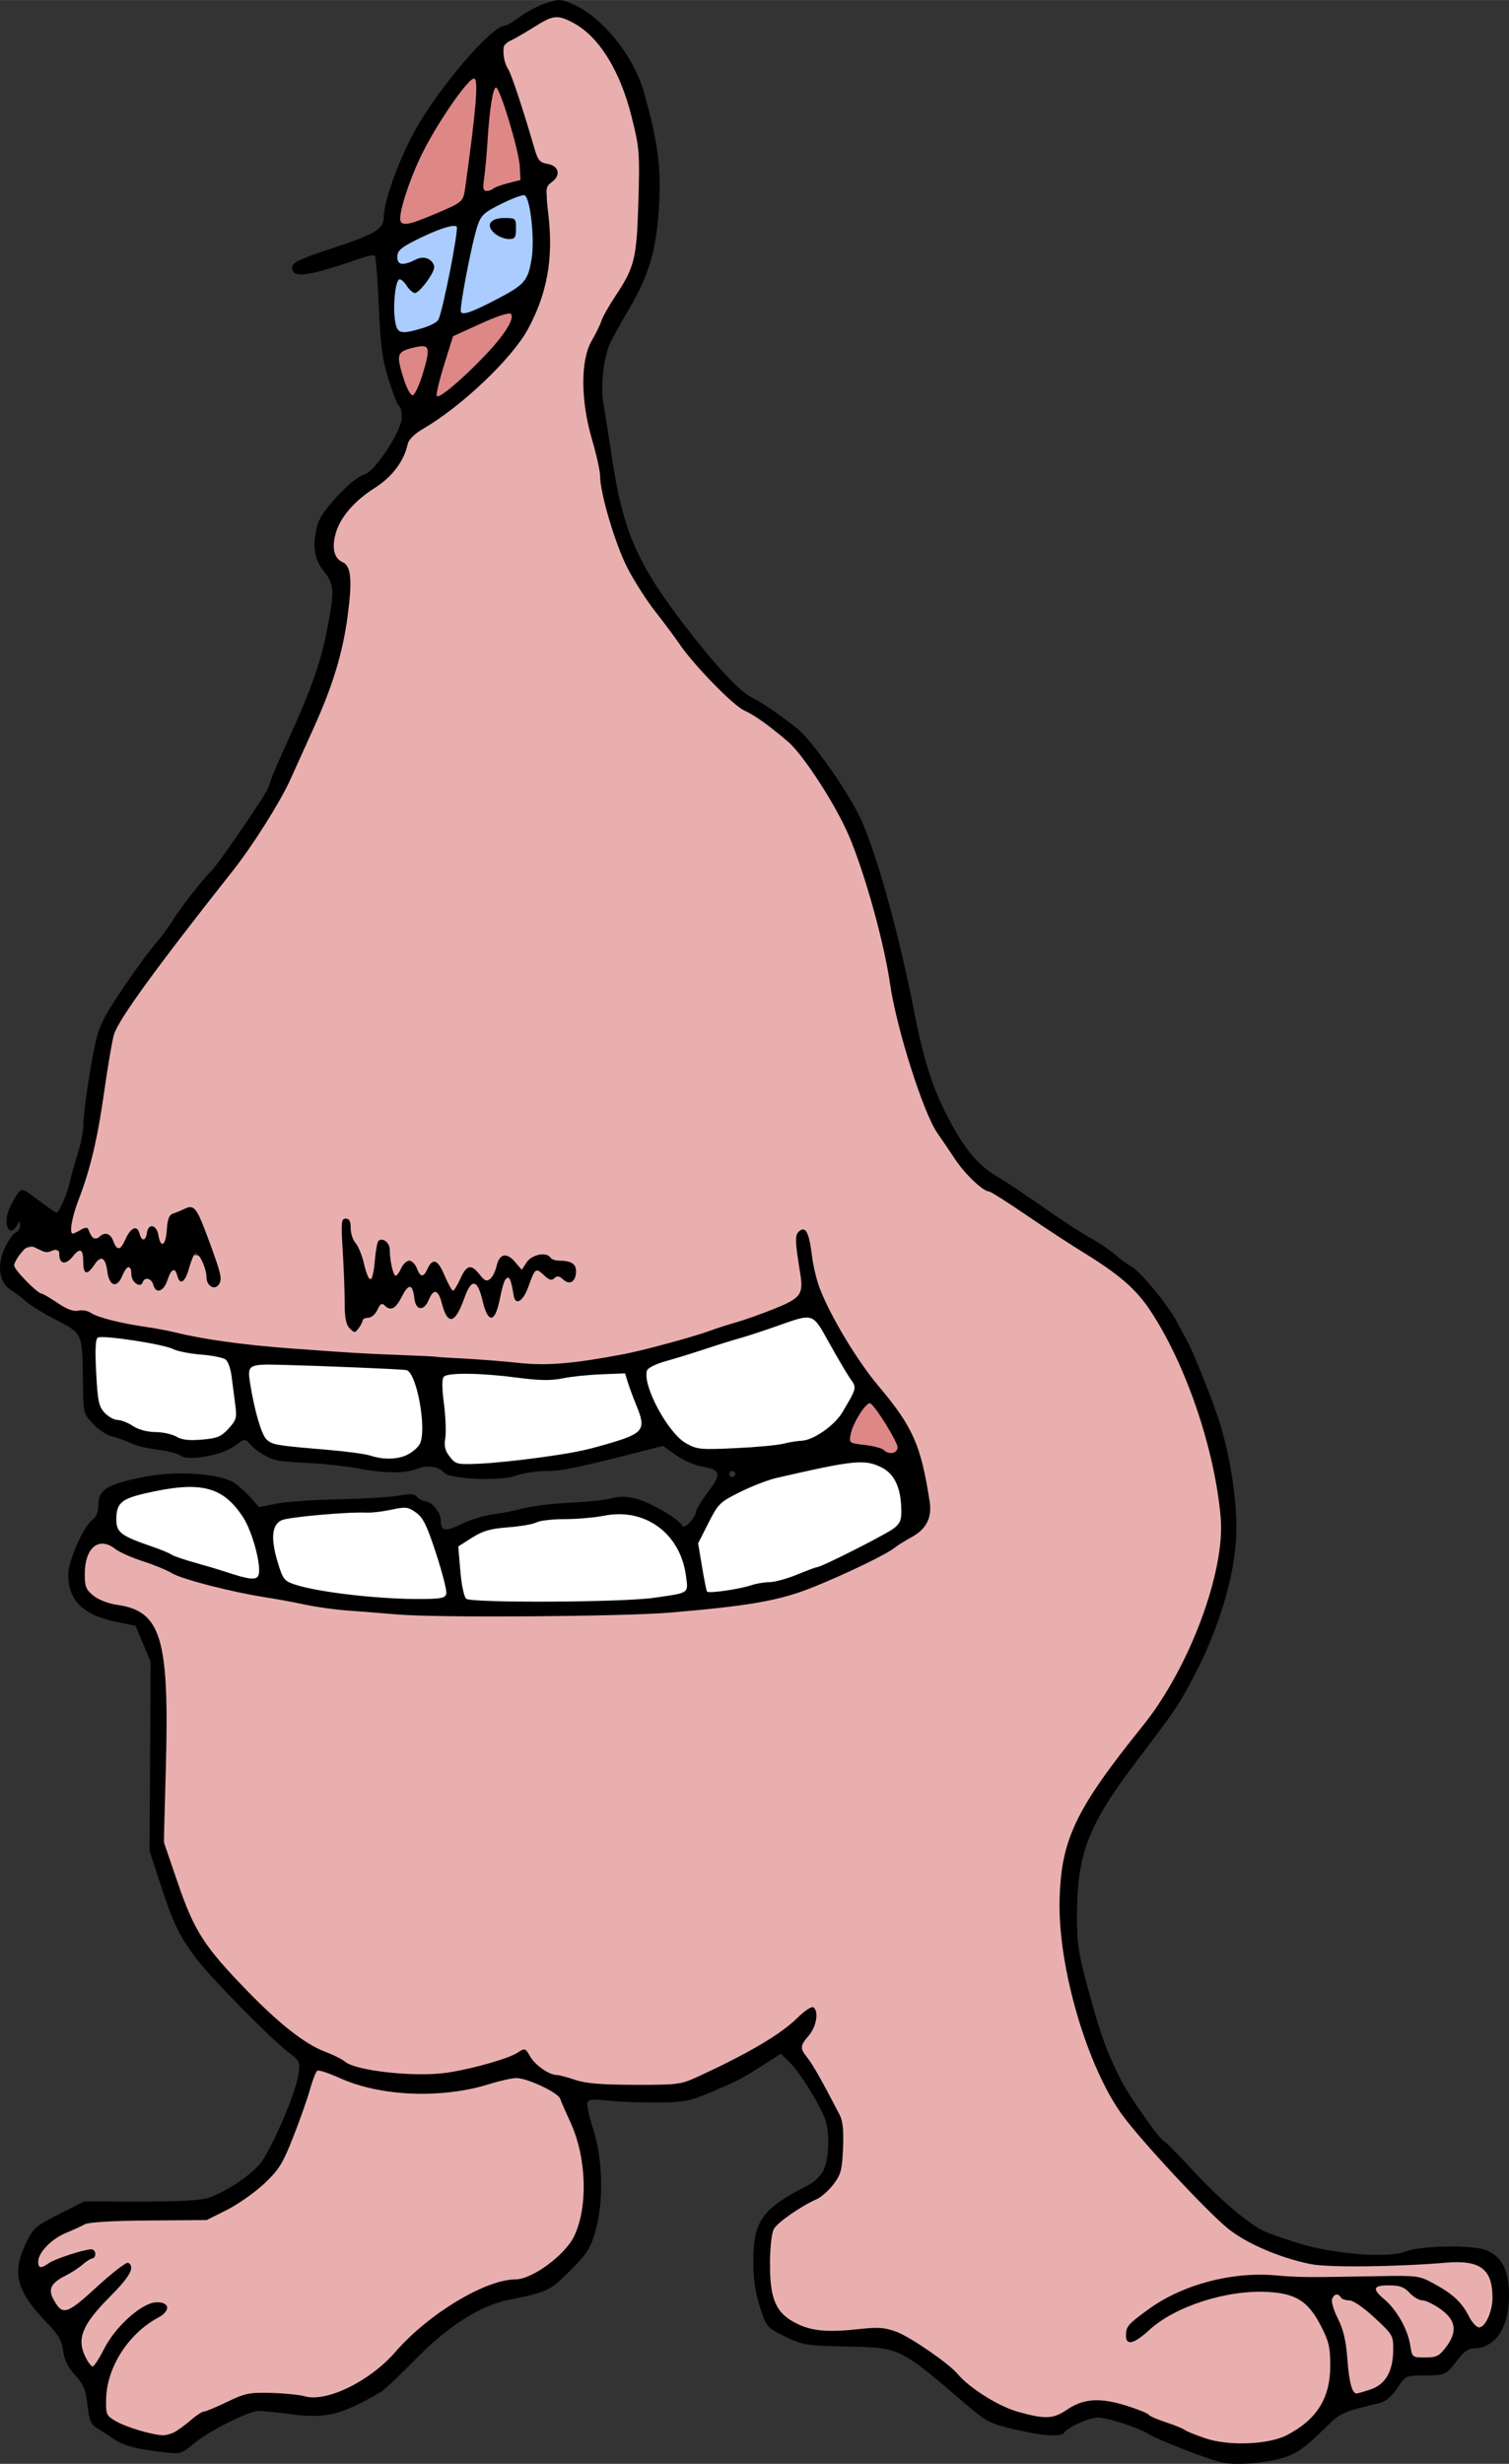 <?xml version="1.0" encoding="UTF-8"?>
<svg width="177.35mm" height="289.56mm" version="1.1" viewBox="0 0 628.42 1026" xmlns="http://www.w3.org/2000/svg">
<rect x="0" y="0" width="628.42" height="1026" fill="#333333" stroke="none"/>
<g fill-rule="evenodd" shape-rendering="auto">
<path transform="translate(-3.0518e-5)" d="m231.55 5.838c-7.443 3.639-16.505 6.482-21.772 13.114-1.202 11.816 6.31 22.834 8.979 34.116 2.862 6.069 3.483 15.909 11.543 17.148 2.075 3.516-4.145 6.515-2.612 10.72-0.214 19.123 1.81 39.996-9.805 56.574-11.278 18.14-29.095 30.652-45.809 43.265-5.759 8.114-9.449 18.117-18.842 23.033-8.751 6.499-18.567 18.719-12.966 29.975 7.374 3.47 2.819 13.271 3.449 19.52-3.045 30.1-17.178 57.8-31.166 84.152-19.243 32.144-46.43 58.884-65.19 91.306-5.708 25.77-8.557 52.187-17.268 77.243-0.75 2.169-3.214 10.79 2.006 7.933 2.701-2.624 4.435-0.845 5.764 1.49 3.354 1.008 8.65-2.254 9.174 3.34 3.7 5.026 6.022-3.575 8.778-5.262 1.943-0.335 2.021 4.582 5.061 2.319 1.388-1.36 1.157-6.314 3.641-2.263 0.127 2.788 3.462 8.059 5.123 3.094 0.442-4.882 0.873-10.777 6.814-11.975 6.147-3.318 6.286 6.874 8.707 10.142 1.327 5.983 6.88 12.981 4.544 19.057-4.898-1.411-3.099-12.195-9.174-11.119-2.893 1.764-2.305 8.982-5.678 8.471 0.303-5.123-6.074-1.135-6.284 1.867-1.363 4.198-4.398 1.896-5.6-0.876-2.057-1.959-4.232 0.755-5.338 1.309-0.99-2.753-4.414-9.309-7.14-4.004-0.601 3.592-4.744 4.523-4.819 0.206 0.274-3.389-3.466-9.039-6.47-4.464-3.734 7.145-2.913-1.061-5.114-4.356-3.034-2.673-7.014 7.728-8.292 0.876-6.097-3.697-18.567-4.904-20.413 4.208 2.865 9.971 14.031 15.073 22.642 19.456 34.772 9.23 70.497 16.39 106.62 17.853 32.252 1.292 64.432 4.921 96.698 5.144 33.94-2.365 66.925-13.01 98.156-26.027 9.169-3.832 3.197-15.132 3.404-22.291-1.315-2.047 0.378-10.303 2.545-4.66 3.383 21.257 13.203 40.905 26.267 57.893 11.19 13.776 22.246 28.9 23.46 47.271 1.085 6.861 1.238 15.659-6.468 18.775-28.091 17.971-60.404 30.356-94.1 30.432-46.403 1.56-92.912 1.047-139.3 0.74-34.236-5.899-69.141-11.785-100.34-27.81-8.738-3.663-11.52 9.222-10.193 15.34 1.838 9.905 13.303 10.576 20.91 13.29 13.968 7.16 11.239 25.672 12.151 38.75 0.603 20.733-0.551 41.713 0.733 62.294 6.33 19.154 14.198 38.4 29.242 52.479 18.937 21.036 44.093 39.84 73.691 39.675 16.035 0.594 31.738-3.741 46.501-9.64 12.082 15.889 34.331 12.73 51.797 13.408 9.249 0.39 18.543 0.936 26.25-5.162 14.987-6.939 29.042-15.946 42.129-25.757 2.836 6.061-6.108 10.81-4.565 16.655 7.643 13.499 18.121 26.98 16.303 43.465 0.228 14.522-16.699 19.064-25.619 27.26-8.408 4.174-2.768 14.392-3.842 21.682-0.378 8.675 2.106 18.701 11.295 21.836 16.068 7.298 36.278-2.993 50.77 9.035 16.74 11.19 31.637 29.664 53.365 29.846 9.653-2.042 18.758-9.508 29.062-5.421 18.216 4.773 34.406 17.72 54.085 15.794 17.522 1.725 36.178-12.137 35.439-30.663 1.508-14.846-7.792-32.426-24.164-33.097-21.299-2.342-42.38 6.588-58.449 20.117-3.463 0.149-0.054-6.323 1.8-7.227 15.752-13.78 37.307-19.442 57.999-17.805 20.512 0.511 41.554-0.717 61.738 1.078 9.922 4.018 15.374 13.561 22.651 20.517 6.756-3.149 5.969-13.389 5.48-19.704-1.699-6.867-8.514-11.689-15.651-9.214-26.905-0.333-56.076 6.205-80.979-7.267-19.496-8.74-31.993-27.199-46.514-42.083-21.318-23.423-31.619-54.978-35.107-85.931-2.034-21.142 0.418-43.727 13.909-60.964 17.738-23.993 37.569-47.535 45.987-76.795 11.689-31.073 3.02-65.113-8.881-94.699-7.628-18.669-17.735-37.431-35.569-48.184-23.19-17.403-53.202-28.932-67.941-55.391-21.827-43.431-19.233-95.389-44.132-137.55-8.517-15.788-20.893-29.118-36.355-38.295-20.23-15.775-35.315-37.327-48.187-59.277-9.65-19.439-12.151-41.427-16.673-62.415-3.27-13.937-0.406-28.278 7.146-40.33 6.479-11.879 14.325-23.832 13.436-37.991 1.782-27.681 0.945-59.924-20.14-80.669-4.203-3.304-8.905-7.104-14.325-7.918zm-87.313 503.82c2.309 3.447 1.481 8.29 4.548 11.604 2.254 3.042 1.476 10.95 5.977 11.362 3.501-3.734 0.696-11.746 4.899-14.272 3.441 3.346 0.655 11.456 5.24 13.292 3.435-1.788 5.193-9.269 8.064-2.626 4.522 8.95 9.17-10.502 11.92 3.769 1.038 2.357 4.125 7.416 6.216 2.896 1.458-2.623 4.438-9.418 7.584-4.517 3.476 5.198 9.587-0.039 9.579-4.861 1.501-6.656 6.966 2.273 9.308 3.239 2.704-4.33 8.937-8.569 13.345-4.06 3.69 0.437 9.438 2.255 7.24 7.213-4.221-1.948-9.786-0.107-12.96-3.931-5.921-0.295-5.294 10.359-9.824 10.717-0.837-2.212-1.994-10.684-5.474-5.979-2.829 3.786-2.394 10.965-5.823 13.53-3.083-3.261-1.526-12.432-7.358-12.444-4.957 2.646-4.921 11.064-9.459 13.186-2.656-2.655-2.626-11.841-7.933-9.916-1.289 2.237-3.691 7.809-5.486 2.748 0.05-3.079-2.222-7.822-4.922-3.856-2.695 2.483-5.238 8.004-9.45 6.03-5.229 1.86-8.266 8.519-13.153 9.975-2.935-13.313-2.394-27.555-2.603-41.205 0.149-0.537 0.01-1.543 0.525-1.895z" color="#000000" color-rendering="auto" fill="#e9afaf" image-rendering="auto" solid-color="#000000" style="isolation:auto;mix-blend-mode:normal"/>
<path transform="translate(-3.0518e-5)" d="m556.63 955.19c-1.476 0.246-2.527 1.925-2.19 3.383 0.808 5.055 4.086 9.315 5.042 14.32 1.645 6.991 1.096 14.365 3.154 21.285 0.449 1.068 0.894 2.877 2.381 2.751 3.223-0.686 6.475-1.657 9.3-3.397 3.919-2.58 5.576-7.438 5.973-11.917 0.198-3.381 0.736-7.169-1.256-10.154-2.985-3.478-6.394-6.59-9.891-9.547-2.21-1.674-4.422-3.694-7.214-4.268-1.527 0.069-2.976-0.722-3.964-1.891-0.369-0.32-0.828-0.602-1.336-0.564z" color="#000000" color-rendering="auto" fill="#e9afaf" image-rendering="auto" solid-color="#000000" style="isolation:auto;mix-blend-mode:normal"/>
<path transform="translate(-3.0518e-5)" d="m577.78 951.48c-1.562 0.152-3.58-0.297-4.759 1.01-0.874 1.3 0.59 2.613 1.414 3.51 2.836 2.527 5.583 5.217 7.574 8.484 2.671 4.152 4.517 8.822 5.235 13.709 0.272 1.461 0.742 3.402 2.505 3.626 2.693 0.092 5.447 0.25 8.104-0.278 2.175-0.733 3.553-2.771 4.939-4.479 1.991-2.808 3.738-6.554 2.299-9.983-1.484-3.645-5.001-5.889-8.262-7.79-1.697-1.009-3.621-1.54-5.512-1.958-3.371-1.131-5.106-4.946-8.693-5.598-1.595-0.295-3.229-0.244-4.843-0.254z" color="#000000" color-rendering="auto" fill="#e9afaf" image-rendering="auto" solid-color="#000000" style="isolation:auto;mix-blend-mode:normal"/>
<path transform="translate(-3.0518e-5)" d="m132.51 861.92c-1.593 0.422-1.73 2.538-2.344 3.801-3.849 11.767-7.598 23.657-13.249 34.71-3.622 6.451-9.693 11.027-15.653 15.195-4.877 3.268-10.102 6.122-15.416 8.518-14.919 0.261-29.86-8.9e-4 -44.761 0.872-3.169 0.055-6.215 0.965-9.026 2.398-5 2.19-10.253 4.425-13.828 8.74-1.732 1.97-3.348 4.909-2.214 7.537 0.809 1.424 2.574 0.101 3.561-0.38 5.035-2.864 10.641-4.652 16.254-5.996 1.106-0.277 3.274-0.675 3.506 0.981 0.335 1.935-2.191 2.049-3.248 3.05-3.44 2.69-7.144 4.983-10.948 7.131-2.039 1.342-4.644 3.182-4.172 5.981 0.4 2.752 1.93 5.358 3.983 7.204 2.185 1.619 4.908-0.186 6.736-1.522 7.134-5.482 13.294-12.19 20.754-17.242 1.141-0.904 2.118 1.052 1.723 2.035-1.559 4.402-5.358 7.491-8.358 10.905-4.684 5.001-10.033 10.059-11.893 16.884-1.018 4.172 0.916 8.387 3.112 11.841 0.418 0.867 1.611 1.66 2.347 0.652 3.328-4.17 5.103-9.394 8.561-13.477 4.185-5.204 9.254-10.143 15.641-12.453 1.724-0.109 3.836-0.481 5.223 0.775 1.05 1.637-0.856 3.155-2.074 3.982-5.012 3.04-9.813 6.572-13.492 11.191-4.732 5.854-8.23 12.952-9.068 20.488-0.084 3.146-0.658 6.424 0.211 9.5 1.427 2.73 4.699 3.701 7.306 4.952 5.073 1.942 10.335 3.727 15.778 4.163 5.115 0.09 9.007-3.815 12.783-6.722 1.851-1.398 3.699-3.06 6.062-3.45 5.544-2.003 10.645-5.142 16.31-6.808 6.127-1.233 12.482-0.407 18.679-0.025 4.298 0.329 8.575 2.023 12.913 0.95 9.289-1.826 17.666-6.867 24.847-12.885 5.949-5.323 10.853-11.722 17.14-16.671 9.035-7.429 19.142-13.844 30.237-17.689 4.925-1.8 10.486-0.976 15.166-3.598 6.545-3.347 12.544-8.098 16.72-14.196 3.837-6.547 4.794-14.337 5.021-21.799 0.154-9.78-1.712-19.617-5.82-28.518-1.451-3.097-2.616-6.349-4.143-9.386-2.118-2.747-5.564-4.017-8.568-5.542-4.001-1.66-8.342-3.722-12.77-2.587-7.593 1.602-14.934 4.386-22.677 5.229-10.87 1.332-22.007 1.143-32.775-0.922-7.116-1.31-13.725-4.303-20.444-6.855-1.184-0.371-2.38-0.889-3.633-0.942z" color="#000000" color-rendering="auto" fill="#e9afaf" image-rendering="auto" solid-color="#000000" style="isolation:auto;mix-blend-mode:normal"/>
<path transform="translate(-3.0518e-5)" d="m206.3 36.217c-1.479 0.788-1.224 3.04-1.71 4.447-1.859 11.633-2.136 23.441-3.46 35.133 0.195 1.179-0.803 3.602 0.882 3.975 3.369-0.117 6.155-2.47 9.449-3.042 1.874-0.618 4.001-0.78 5.719-1.599-0.356-12.263-4.487-23.988-8.403-35.482-0.556-1.113-0.956-3.289-2.478-3.433z" color="#000000" color-rendering="auto" fill="#de8787" image-rendering="auto" solid-color="#000000" style="isolation:auto;mix-blend-mode:normal"/>
<path transform="translate(-3.0518e-5)" d="m197.27 32.309c-3.254 1.741-5.164 5.245-7.447 8.044-10.001 13.864-18.567 29.139-22.719 45.829-0.313 2.155-1.001 4.648-0.058 6.683 2.492 1.589 5.549-0.286 8.057-0.95 5.61-2.364 11.604-4.206 16.583-7.797 2.917-2.544 2.131-6.889 2.997-10.294 1.593-13.134 4.078-26.267 3.794-39.543-0.027-0.717-0.292-1.955-1.207-1.971z" color="#000000" color-rendering="auto" fill="#de8787" image-rendering="auto" solid-color="#000000" style="isolation:auto;mix-blend-mode:normal"/>
<path transform="translate(-3.0518e-5)" d="m175.69 143.76c-3.18 0.559-7.021 0.748-9.303 3.32-1.494 3.057 0.346 6.523 1.003 9.572 1.066 2.701 1.656 5.941 3.884 7.959 1.63 0.564 2.324-1.859 2.922-2.913 1.97-5.07 3.934-10.347 4.249-15.816-0.081-1.499-1.302-2.337-2.755-2.121z" color="#000000" color-rendering="auto" fill="#de8787" image-rendering="auto" solid-color="#000000" style="isolation:auto;mix-blend-mode:normal"/>
<path transform="translate(-3.0518e-5)" d="m211.91 130.13c-7.188 1.52-13.661 5.273-20.374 8.126-1.434 0.789-3.569 1.086-3.675 3.119-2.341 7.634-5.139 15.217-6.36 23.129 0.159 1.847 2.184 0.353 3.011-0.153 7.717-5.814 14.67-12.633 21.134-19.8 2.947-3.735 6.548-7.381 7.754-12.11 0.192-0.958-0.296-2.43-1.491-2.311z" color="#000000" color-rendering="auto" fill="#de8787" image-rendering="auto" solid-color="#000000" style="isolation:auto;mix-blend-mode:normal"/>
<path transform="translate(-3.0518e-5)" d="m357.47 608.61c-10.592 0.753-20.914 3.543-31.244 5.849-8.808 2.164-17.569 5.271-25.076 10.45-5.256 4.628-7.521 11.568-10.774 17.57 1.156 6.762 1.884 13.7 3.87 20.285 1.941 1.04 4.425 0.175 6.532 0.126 7.468-0.871 14.627-3.355 22.103-4.077 6.936-1.45 13.401-4.517 20.047-6.847 10.139-4.691 20.211-9.626 29.78-15.402 3.593-2.35 2.801-7.212 2.742-10.886-0.244-5.893-2.66-12.348-8.318-15.014-2.978-1.488-6.335-2.215-9.662-2.054z" color="#000000" color-rendering="auto" fill="#fff" image-rendering="auto" solid-color="#000000" style="isolation:auto;mix-blend-mode:normal"/>
<path transform="translate(-3.0518e-5)" d="m335.81 548.42c-7.095 0.954-13.664 4.128-20.505 6.093-13.557 4.358-27.207 8.435-40.744 12.842-2.288 0.95-5.847 1.778-5.698 4.918 0.309 6.404 3.57 12.241 6.672 17.698 3.716 5.995 8.67 12.585 16.197 13.545 10.073 0.381 20.181-0.318 30.2-1.358 4.888-0.787 9.81-1.473 14.653-2.48 9.322-3.224 15.921-11.681 19.432-20.603 0.67-3.495-2.613-6.144-3.955-9.04-4.095-6.416-7.185-13.471-11.722-19.596-1.079-1.391-2.764-2.181-4.53-2.018z" color="#000000" color-rendering="auto" fill="#fff" image-rendering="auto" solid-color="#000000" style="isolation:auto;mix-blend-mode:normal"/>
<path transform="translate(-3.0518e-5)" d="m253.6 571.82c-7.515 0.047-14.975 1.141-22.388 2.117-11.507 0.839-22.849-2.127-34.357-2.15-3.866 0.079-7.965-0.482-11.667 0.852-2.107 1.524-1.098 4.626-1.172 6.823 0.844 7.598 1.254 15.22 1.054 22.866 0.152 2.976 2.373 5.6 4.796 7.136 4.112 0.919 8.434 0.124 12.617 0.136 13.808-0.911 27.571-2.77 41.136-5.499 7.024-1.774 14.242-3.349 20.743-6.635 2.548-1.085 3.514-3.983 2.805-6.533-1.334-5.829-4.079-11.213-5.711-16.962 0.017-3.06-2.721-2.343-4.869-2.247-0.996 0.032-1.991 0.065-2.987 0.097z" color="#000000" color-rendering="auto" fill="#fff" image-rendering="auto" solid-color="#000000" style="isolation:auto;mix-blend-mode:normal"/>
<path transform="translate(-3.0518e-5)" d="m257.43 630.42c-7.11 0.115-14.057 1.612-21.176 1.76-5.207 0.298-10.534 0.324-15.496 2.09-7.827 1.771-16.529 0.824-23.575 5.309-2.245 1.435-4.987 2.504-6.682 4.586 0.663 6.975 0.707 14.161 2.856 20.882 1.326 2.163 4.486 1.384 6.604 1.796 19.226 0.755 38.483 0.345 57.711-0.156 8.756-0.506 17.659-0.771 26.172-3.045 2.394-0.486 2.91-3.183 2.452-5.232-0.811-9.805-5.663-19.789-14.578-24.594-4.361-2.525-9.242-3.78-14.287-3.395z" color="#000000" color-rendering="auto" fill="#fff" image-rendering="auto" solid-color="#000000" style="isolation:auto;mix-blend-mode:normal"/>
<path transform="translate(-3.0518e-5)" d="m168.16 627.45c-5.516 0.751-10.983 2.01-16.581 1.98-11.161 0.511-22.447 0.713-33.408 3.064-3.915 0.635-5.027 5.204-4.718 8.573 0.459 5.471 1.831 10.989 4.341 15.881 2.581 3.422 7.362 3.715 11.18 4.793 14.433 2.793 29.145 4.242 43.842 4.438 4.003-0.238 8.178 0.21 12.065-0.874 2.285-1.207 0.902-4.295 0.615-6.203-2.289-8.582-4.716-17.226-8.517-25.277-1.721-3.248-4.966-6.294-8.822-6.376z" color="#000000" color-rendering="auto" fill="#fff" image-rendering="auto" solid-color="#000000" style="isolation:auto;mix-blend-mode:normal"/>
<path transform="translate(-3.0518e-5)" d="m110.88 567.98c-2.435 0.197-6.245-0.35-7.302 2.53-0.633 4.116 0.855 8.241 1.443 12.292 1.397 5.694 2.361 11.783 5.628 16.766 2.814 2.85 7.31 2.473 10.968 3.151 12.179 1.332 24.507 1.738 36.456 4.644 6.239 1.191 13.903-0.486 17.254-6.346 1.969-7.068 0.323-14.557-1.198-21.553-1-3.223-1.582-7.327-4.755-9.176-6.098-0.889-12.351-0.721-18.509-1.131-13.323-0.498-26.652-1.136-39.987-1.179z" color="#000000" color-rendering="auto" fill="#fff" image-rendering="auto" solid-color="#000000" style="isolation:auto;mix-blend-mode:normal"/>
<path transform="translate(-3.0518e-5)" d="m42.017 556.37c-2.427-0.19-2.476 2.991-2.534 4.651-0.09 8.054 0.174 16.2 1.724 24.12 1.264 3.28 4.471 6.005 7.955 6.569 4.21 0.643 7.481 4.123 11.844 4.496 4.593 0.639 9.311 0.896 13.579 2.918 4.523 1.47 9.467 0.737 14.076 0.035 3.986-0.609 6.927-3.885 9.1-7.035 1.773-3.808 0.153-8.149-0.044-12.122-0.823-4.378-0.63-9.188-2.838-13.169-2.168-2.677-6.142-2.275-9.2-2.925-5.559-0.475-11.057-1.467-16.313-3.384-8.967-2.069-18.148-3.713-27.349-4.152z" color="#000000" color-rendering="auto" fill="#fff" image-rendering="auto" solid-color="#000000" style="isolation:auto;mix-blend-mode:normal"/>
<path transform="translate(-3.0518e-5)" d="m78.173 618.88c-8.252 0.351-16.475 1.96-24.315 4.53-3.154 0.928-5.61 3.729-5.649 7.092-0.564 3.164-0.106 7.03 3.001 8.742 6.442 3.787 13.866 5.44 20.578 8.676 9.129 3.436 18.605 5.823 27.899 8.759 2.373 0.444 5.245 1.88 7.501 0.423 2.023-2.632 0.634-6.289 0.279-9.249-1.983-9.51-5.916-19.369-14.152-25.132-4.398-3.058-9.884-3.966-15.142-3.841z" color="#000000" color-rendering="auto" fill="#fff" image-rendering="auto" solid-color="#000000" style="isolation:auto;mix-blend-mode:normal"/>
<path transform="translate(-3.0518e-5)" d="m362.2 584.07c-1.16 0.25-1.9 1.315-2.639 2.158-2.149 2.794-3.91 5.913-5.079 9.243-0.431 1.467-0.863 3.015-0.66 4.554 0.278 0.95 1.433 1.156 2.265 1.353 3.735 0.664 7.618 0.763 11.164 2.238 0.889 0.504 1.624 1.293 2.652 1.54 0.851 0.239 1.805 0.168 2.625-0.152 1.121-0.497 1.795-1.85 1.345-3.027-0.806-2.322-2.09-4.445-3.288-6.58-2.11-3.536-4.287-7.06-6.915-10.24-0.419-0.413-0.823-1.055-1.471-1.088z" color="#000000" color-rendering="auto" fill="#de8787" image-rendering="auto" solid-color="#000000" style="isolation:auto;mix-blend-mode:normal"/>
<path transform="translate(-3.0518e-5)" d="m217.99 81.017c-3.399 0.609-6.502 2.289-9.619 3.707-3.47 1.758-7.524 3.536-9.104 7.386-1.857 4.692-2.693 9.711-3.835 14.608-1.43 7.067-2.981 14.137-3.712 21.318-0.018 0.873-0.405 2.453 0.876 2.598 2.434 0.088 4.672-1.186 6.875-2.058 5.287-2.502 10.575-5.083 15.463-8.311 2.767-1.787 4.994-4.492 5.738-7.747 1.922-7.213 1.581-14.796 0.76-22.144-0.469-2.895-0.747-5.949-2.128-8.582-0.283-0.446-0.751-0.843-1.315-0.776zm-7.285 10.032c1.156 0.123 2.959-0.291 3.554 1.033 0.443 1.869 0.281 3.894 0.083 5.766-0.3 1.553-2.309 1.454-3.493 1.222-2.63-0.52-5.26-2.054-6.462-4.519-0.521-1.486 0.883-2.71 2.207-3.006 1.326-0.409 2.73-0.494 4.11-0.495z" color="#000000" color-rendering="auto" fill="#acf" image-rendering="auto" solid-color="#000000" style="isolation:auto;mix-blend-mode:normal"/>
<path transform="translate(-3.0518e-5)" d="m188.7 93.855c-3.933 0.343-7.533 2.179-11.131 3.667-3.736 1.77-7.593 3.457-10.878 6.005-1.625 1.361-1.882 3.931-0.923 5.738 1.105 1.446 3.187 0.756 4.62 0.284 2.404-0.822 4.93-2.628 7.557-1.577 1.38 0.596 2.706 2.054 2.471 3.642-1.141 3.554-3.62 6.507-6.196 9.13-0.554 0.556-1.393 1.32-2.184 0.62-2.046-1.386-2.908-4.023-5.085-5.226-1.199-0.523-1.774 1.047-2.003 1.926-1.18 4.777-1.17 9.78-0.822 14.662 0.279 1.923 0.43 4.403 2.295 5.498 2.343 0.752 4.849-0.098 7.156-0.622 2.978-0.895 6.135-1.719 8.623-3.666 1.331-1.513 1.448-3.685 2.073-5.529 2.355-9.649 4.299-19.403 5.822-29.218 0.136-1.653 0.634-3.373 0.277-5.017-0.389-0.449-1.152-0.291-1.672-0.317z" color="#000000" color-rendering="auto" fill="#acf" image-rendering="auto" solid-color="#000000" style="isolation:auto;mix-blend-mode:normal"/>
</g>
<g transform="translate(-65.994 -20.405)">
<path d="m574.66 1045.8c-5.819-1.356-26.66-9.458-30.23-11.752-4.096-2.632-17.175-6.908-21.13-6.908-3.655 0-12.679 4.004-14.06 6.239-1.225 1.983-8.712 1.504-20.775-1.328-10.394-2.44-11.653-3.104-20.802-10.966-26.376-22.667-27.085-23.024-46.652-23.47-20.135-0.459-20.619-0.537-28.857-4.624-6.75-3.349-7.041-3.707-9.698-11.956-1.902-5.907-2.739-11.634-2.739-18.752 0-17.221 3.604-22.185 23.366-32.181 2.184-1.105 4.858-3.88 5.944-6.168 2.453-5.168 2.556-16.477 0.203-22.085-2.893-6.893-10.456-18.794-14.383-22.634l-3.662-3.58-7.923 5.046c-8.931 5.688-9.47 5.965-21.975 11.288-7.919 3.371-10.57 3.866-21.272 3.972-6.724 0.067-15.945-0.287-20.49-0.786-6.428-0.705-8.408-0.531-8.91 0.784-0.355 0.93 0.697 5.823 2.338 10.874 4.057 12.483 4.53 29.913 1.144 42.121-2.161 7.792-3.336 9.667-10.636 16.979-8.49 8.504-9.251 8.866-25.725 12.242-11.866 2.432-25.138 10.868-38.415 24.419-6.676 6.813-13.214 13.017-14.529 13.786-16.648 9.731-22.83 11.284-37.451 9.402-6.029-0.776-12.112-1.412-13.518-1.415-4.081-0.01-20.723 8.312-26.822 13.408-5.236 4.375-5.98 4.622-11.879 3.953-11.732-1.331-17.622-2.817-21.348-5.388-2.043-1.41-5.235-3.483-7.093-4.607-2.878-1.741-3.507-3.186-4.251-9.765-0.722-6.384-1.62-8.547-5.183-12.492-3.022-3.345-4.507-6.369-4.97-10.123-0.532-4.311-1.945-6.691-7.266-12.235-12.394-12.911-14.194-20.519-7.881-33.307 2.717-5.504 4.05-6.631 13.452-11.372l10.437-5.263 23.579 0.034c16.073 0.023 25.081-0.48 28.296-1.581 6.9-2.363 16.666-8.757 21.106-13.819 4.6-5.245 15.212-29.706 16.286-37.542 0.723-5.277 0.55-5.667-4.073-9.158-7.546-5.699-32.961-31.59-38.812-39.538-7.032-9.552-9.257-14.21-14.613-30.591l-4.524-13.833 0.465-78.696-3.148-7.508-3.148-7.508-6.982-1.393c-14.751-2.942-21.027-8.876-21.03-19.88-1e-3 -5.795 6.368-20.241 10.066-22.831 1.603-1.123 2.444-3.164 2.444-5.931 0-6.807 3.493-8.924 20.021-12.13 12.571-2.439 30.13-1.255 36.262 2.445 1.735 1.047 4.853 3.801 6.928 6.121l3.773 4.218 6.863-1.428c3.775-0.785 15.591-1.623 26.258-1.862 10.668-0.239 22.063-0.94 25.323-1.559 4.563-0.866 6.254-0.731 7.348 0.587 0.782 0.942 2.197 1.712 3.145 1.712 2.77 0 6.729 4.742 6.729 8.06 0 4.574 1.714 4.84 8.895 1.376 3.587-1.73 9.387-3.494 12.89-3.92 3.503-0.426 9.185-1.546 12.626-2.489 3.441-0.943 12.169-1.996 19.396-2.339s15.057-1.187 17.401-1.876c2.965-0.871 6.012-0.813 10.011 0.19 6.111 1.533 18.219 8.612 19.304 11.285 0.717 1.766 5.762-3.526 5.812-6.095 0.015-0.791 2.263-4.414 4.996-8.05 5.715-7.606 5.279-9.227-2.85-10.591-2.885-0.484-7.652-2.604-10.593-4.71l-5.347-3.83-7.792 1.989c-28.369 7.24-34.375 8.488-40.874 8.488-3.999 0-9.735 0.886-12.746 1.969-6.576 2.365-27.577 1.427-29.868-1.333-2.193-2.643-6.936-3.247-11.452-1.458-4.865 1.928-13.321 1.81-24.845-0.345-4.473-0.836-12.638-1.756-18.144-2.043-5.506-0.287-11.813-0.751-14.016-1.03-3.99-0.506-9.809-3.938-12.812-7.557-1.391-1.677-2.072-1.527-5.725 1.259-5.228 3.988-19.676 6.63-22.669 4.145-1.06-0.88-5.323-2.001-9.473-2.49-4.15-0.489-9.31-1.759-11.467-2.821-2.157-1.062-5.582-2.281-7.609-2.708-2.028-0.427-5.547-2.749-7.821-5.159-4.12-4.369-4.134-4.427-4.282-17.746-0.223-20.126-0.155-19.97-11.114-25.579-5.157-2.639-10.786-6.077-12.509-7.638-1.723-1.562-4.628-3.764-6.456-4.895-4.874-3.016-5.866-10.446-2.361-17.686 1.469-3.034 3.489-5.831 4.49-6.215 1.001-0.384 1.802-1.701 1.781-2.927-0.036-2.112-0.105-2.115-1.313-0.039-3.16 5.426-5.952-0.466-3.217-6.79 0.989-2.287 2.604-5.211 3.588-6.497 1.708-2.232 2.098-2.104 8.58 2.81 3.735 2.832 7.109 5.151 7.497 5.154 1.11 9e-3 4.496-7.689 5.505-12.513 0.503-2.406 1.986-7.705 3.295-11.776 1.31-4.071 2.384-9.42 2.388-11.888 0.01-6.058 3.339-27.821 5.621-36.752 1.714-6.707 4.947-12.242 17.614-30.155 2.377-3.361 5.889-7.896 7.804-10.078 1.915-2.182 4.82-6.189 6.455-8.905 2.825-4.694 12.066-16.453 16.239-20.664 1.819-1.836 11.668-15.904 20.089-28.696 2.039-3.097 3.717-6.273 3.73-7.057 0.013-0.784 3.591-9.231 7.953-18.77 9.563-20.915 13.62-32.579 16.316-46.915 2.826-15.024 2.641-17.494-1.722-22.985-4.101-5.16-4.838-11.061-2.456-19.64 1.524-5.488 14.55-19.31 19.327-20.509 4.402-1.105 15.663-18.252 15.663-23.85 0-2.228-0.514-4.369-1.142-4.757-0.628-0.388-2.592-5.357-4.364-11.042-2.654-8.516-3.369-13.922-4.061-30.699-0.462-11.2-1.236-20.609-1.72-20.908s-3.07 0.211-5.746 1.134c-22.369 7.718-28.64 8.569-28.64 3.887 0-2.107 2.749-3.411 17.39-8.248 17.185-5.678 20.775-7.866 20.775-12.661 0-6.459 5.897-23.026 12.602-35.401 9.795-18.08 32.181-44.313 37.936-44.457 0.766-0.019 3.575-1.687 6.243-3.706 2.668-2.019 7.496-4.55 10.728-5.623 5.549-1.843 6.199-1.81 11.639 0.596 11.927 5.276 24.885 21.389 29.114 36.205 5.691 19.938 7.203 30.607 6.482 45.745-0.923 19.374-4.074 30.508-12.769 45.11-3.702 6.217-7.378 12.974-8.169 15.016-2.396 6.183-3.483 17.111-2.36 23.733 0.584 3.441 2.259 14.14 3.723 23.775 4.334 28.52 10.126 42.324 27.435 65.39 13.644 18.181 24.949 30.603 30.407 33.412 4.849 2.495 10.687 6.457 18.904 12.83 6.397 4.961 22.568 28.118 27.308 39.105 6.711 15.555 15.612 48 21.641 78.882 4.066 20.826 7.85 32.494 14.717 45.388 6.683 12.548 12.063 18.846 20.172 23.616 3.519 2.07 12.311 7.934 19.538 13.031 7.226 5.097 15.793 10.684 19.036 12.415 3.244 1.731 7.748 4.755 10.011 6.721 2.262 1.965 5.387 4.242 6.944 5.06 3.591 1.887 15.109 15.792 18.786 22.681 1.54 2.886 3.612 6.735 4.605 8.554 2.655 4.868 10.567 24.695 13.302 33.339 4.877 15.409 7.736 35.399 6.979 48.802-0.964 17.059-7.608 38.599-17.858 57.894-6.336 11.928-6.943 12.821-24.091 35.488-19.729 26.078-24.234 37.872-24.317 63.659-0.036 11.256 0.609 15.56 4.504 30.032 5.032 18.7 7.844 26.568 13.493 37.758 3.827 7.582 16.387 25.46 18.445 26.256 0.611 0.236 6.174 5.898 12.364 12.583 10.237 11.056 21.819 20.974 28.65 24.533 1.448 0.755 7.924 3.051 14.39 5.102 14.593 4.63 37.75 6.484 44.918 3.596 6.337-2.554 28.224-2.898 33.786-0.532 6.582 2.801 9.376 8.451 9.376 18.965-6.3e-4 13.352-5.822 21.898-14.917 21.898-1.915 0-4.135 1.617-6.444 4.692-4.797 6.388-5.095 6.529-13.896 6.55-7.692 0.019-7.759 0.05-11.282 5.296-2.317 3.449-4.837 5.589-7.278 6.177-15.762 3.798-16.285 4.037-22.692 10.35-8.922 8.792-12.685 11.328-19.207 12.945-8.235 2.042-18.73 2.666-24.039 1.429zm27.155-11.292c12.508-6.436 18.156-15.426 18.157-28.904 5e-4 -7.759-0.58-10.243-3.886-16.63-5.315-10.268-10.299-13.465-22.039-14.14-17.074-0.982-38.738 5.972-49.495 15.888-6.285 5.793-9.681 6.609-9.651 2.319 0.026-3.823 0.751-4.682 9.121-10.813 14.24-10.431 34.911-15.96 53.426-14.29 9.314 0.84 12.759 0.864 43.483 0.306 15.296-0.278 16.212-0.149 22.211 3.134 7.985 4.37 11.534 7.673 14.537 13.53 1.323 2.581 3.225 4.692 4.226 4.692 2.636 0 5.638-6.587 5.638-12.37 0-11.897-5.122-15.79-19.21-14.599-21.108 1.784-49.15 2.084-56.495 0.604-12.783-2.576-26.795-8.592-34.435-14.786-8.814-7.145-36.106-36.459-43.97-47.228-14.678-20.1-26.803-61.463-26.178-89.31 0.569-25.384 6.543-37.931 34.699-72.886 19.312-23.975 34.334-64.158 32.396-86.658-2.454-28.495-14.464-63.817-29.306-86.194-6.016-9.07-12.946-15.062-28.394-24.548-5.043-3.097-15.567-9.995-23.385-15.329-7.819-5.334-14.692-9.698-15.274-9.698-2.51 0-10.002-7.083-14.231-13.456-2.52-3.797-5.822-8.658-7.336-10.802-5.844-8.271-17.064-43.562-19.74-62.084-2.532-17.526-10.463-46.07-17.211-61.94-5.395-12.688-19.041-33.763-25.282-39.047-8.377-7.092-13.937-11.056-18.247-13.008-4.677-2.119-21.141-19.03-27.079-27.815-1.941-2.871-6.42-8.88-9.953-13.354s-8.752-12.638-11.596-18.144c-5.073-9.821-11.415-31.157-11.415-38.403 0-2.019-1.518-8.845-3.373-15.168-4.751-16.193-4.814-32.988-0.152-41.014 1.763-3.036 3.608-6.821 4.099-8.41 0.491-1.589 3.13-6.256 5.863-10.372 7.969-11.997 8.821-15.527 9.514-39.394 0.586-20.195 0.433-22.125-2.783-35.037-4.869-19.544-13.807-33.816-24.693-39.427-6.335-3.265-8.061-3.053-16.004 1.966-3.785 2.392-8.149 4.909-9.698 5.595-1.548 0.685-2.88 1.964-2.96 2.841-0.302 3.344 0.406 6.691 1.925 9.103 1.395 2.215 6.192 16.707 10.974 33.154 1.386 4.766 2.206 5.723 5.374 6.266 4.757 0.816 5.705 4.629 1.87 7.522-2.732 2.061-2.76 2.356-1.398 14.495 1.978 17.624-0.697 32.183-8.59 46.756-6.648 12.274-27.572 32.177-43.686 41.553-3.522 2.05-5.985 4.468-6.372 6.257-1.552 7.178-6.478 13.759-13.735 18.347-8.589 5.431-14.509 12.358-16.325 19.102-1.633 6.066-0.595 10.27 2.917 11.812 3.553 1.559 4.103 7.469 2.093 22.478-2.085 15.57-6.226 29.123-14.413 47.177-3.838 8.464-8.118 17.923-9.51 21.02-4.056 9.024-15.619 27.38-23.649 37.54-32.732 41.417-47.939 62.388-49.764 68.624-0.737 2.518-2.532 13.025-3.99 23.348-2.819 19.966-5.824 32.669-10.737 45.385-2.785 7.21-3.948 14.053-2.388 14.053 0.353 0 1.835-0.704 3.292-1.564 1.662-0.981 2.829-1.098 3.132-0.313 1.513 3.924 2.854 4.971 4.394 3.431 2.438-2.438 4.763-1.833 6.059 1.575 1.586 4.172 2.937 3.942 5.092-0.864 2.178-4.857 4.84-5.962 5.773-2.396 0.906 3.464 2.622 3.365 3.126-0.181 0.591-4.158 4.013-3.486 4.779 0.938 1.002 5.784 3.084 4.447 3.512-2.256 0.276-4.322 0.979-6.199 2.503-6.683 1.165-0.37 3.397-1.286 4.959-2.035 3.955-1.897 5.008-0.516 10.034 13.156 5.193 14.126 5.645 16.11 4.174 18.335-1.751 2.648-5.161 0.652-5.161-3.021 0-4.01-3.633-11.288-4.901-9.819-0.514 0.595-1.615 3.475-2.446 6.4-1.614 5.674-3.731 6.915-4.803 2.816-0.976-3.731-2.494-3.039-4.117 1.877-1.586 4.805-4.856 5.847-5.894 1.877-0.713-2.725-3.609-3.4-4.4-1.026-0.889 2.666-4.722-0.024-4.722-3.314 0-4.306-1.859-3.99-3.778 0.644-2.217 5.354-5.434 4.399-6.233-1.849-0.76-5.947-2.704-6.88-5.486-2.635-2.849 4.349-4.525 3.98-4.525-0.997 0-5.76-1.265-6.489-4.413-2.541-2.916 3.657-5.598 3.176-5.598-1.003 0-1.931-0.54-2.353-2.19-1.71-3.203 1.247-3.133 1.253-7.029-0.634-3.374-1.634-3.766-1.531-6.569 1.728-1.64 1.906-2.981 4.302-2.981 5.323 0 1.791 9.726 11.72 11.512 11.752 0.482 9e-3 3.461 1.76 6.62 3.893 3.94 2.659 6.639 3.652 8.592 3.162 1.566-0.393 3.936 0.042 5.267 0.967 2.669 1.855 12.447 4.331 23.067 5.841 3.785 0.538 9.416 1.608 12.513 2.377 10.966 2.724 28.391 5.139 46.925 6.504 26.997 1.988 29.672 2.149 46.299 2.793 8.259 0.319 15.016 0.654 15.016 0.743 0 0.089 5.068 0.414 11.262 0.722 6.194 0.308 16.635 1.135 23.203 1.838 11.686 1.25 22.442 0.344 43.743-3.687 7.746-1.466 28.626-7.12 35.229-9.541 2.991-1.097 8.202-2.774 11.579-3.728 3.377-0.954 10.562-3.517 15.967-5.696 10.793-4.351 11.968-5.977 10.563-14.622-2.241-13.791-2.287-16.043-0.358-17.644 2.622-2.176 4.075 0.709 5.264 10.453 0.504 4.129 1.973 10.215 3.265 13.524 4.663 11.943 15.563 30.032 24.471 40.614 14.291 16.976 17.65 24.58 21.262 48.134 1.019 6.647-1.386 11.368-7.502 14.723-2.885 1.583-6.089 3.585-7.122 4.45-3.147 2.636-21.178 11.323-34.463 16.605-13.572 5.395-25.813 7.553-58.761 10.357-19.94 1.697-96.912 2.235-113.87 0.796-6.194-0.526-15.485-1.26-20.647-1.632-5.162-0.372-13.045-1.464-17.519-2.425-4.473-0.962-12.075-2.362-16.893-3.111-14.016-2.181-34.714-7.526-38.791-10.017-2.065-1.262-7.531-3.509-12.148-4.994-4.617-1.485-9.774-3.785-11.459-5.111-6.828-5.371-12.681-0.534-12.681 10.479 0 5.265 0.511 6.525 3.666 9.041 2.066 1.647 6.293 3.284 9.684 3.751 18.455 2.538 21.881 13.868 20.421 67.542l-0.851 31.283 5.911 17.251c6.791 19.819 11.008 26.353 28.874 44.73 13.542 13.93 24.084 22.169 32.401 25.323 3.441 1.305 7.101 3.118 8.134 4.029 4.52 3.989 29.936 6.701 43.171 4.606 10.661-1.687 25.106-5.825 28.813-8.254 3.071-2.012 3.212-1.97 5.216 1.521 2.102 3.663 7.957 7.77 11.076 7.77 0.953 0 4.411 0.91 7.686 2.021 4.402 1.494 10.855 2.035 24.757 2.076 17.499 0.051 19.281-0.164 25.686-3.097 21.504-9.845 35.186-17.899 42.16-24.815 2.885-2.861 5.841-4.835 6.569-4.385 2.388 1.476 1.397 7.898-1.805 11.704-3.795 4.51-3.836 5.247-0.529 9.451 2.248 2.858 6.092 9.679 13.352 23.692 1.289 2.488 1.69 6.523 1.38 13.863-0.385 9.095-0.873 10.923-4.008 15.033-1.964 2.574-5.061 5.332-6.882 6.129-6.55 2.868-16.41 9.727-17.929 12.472-0.896 1.62-1.57 7.555-1.6 14.084-0.068 15.087 2.416 20.864 10.796 25.111 6.643 3.366 13.032 3.936 26.981 2.405 7.374-0.809 10.151-0.579 15.016 1.245 5.762 2.16 21.803 13.225 25.325 17.47 4.889 5.891 17.156 13.581 25.237 15.82 11.351 3.146 14.594 2.997 20.377-0.932 6.766-4.598 13.565-5.086 24.349-1.748 4.887 1.513 9.18 3.225 9.539 3.805 0.359 0.58 3.602 2.017 7.207 3.193 3.605 1.176 7.171 2.623 7.924 3.215 0.753 0.592 4.695 2.188 8.759 3.547 9.62 3.215 26.076 2.56 33.656-1.34zm-390.17-460.92c-1.558-1.558-2.105-4.307-2.105-10.58 0-4.661-0.367-14.475-0.816-21.809-0.728-11.892-0.592-13.334 1.251-13.334 1.487 0 2.067 1.113 2.067 3.968 0 2.183 0.923 4.988 2.051 6.235 1.128 1.247 2.694 5.12 3.479 8.607 0.785 3.487 1.974 6.453 2.641 6.591 0.667 0.138 1.495-3.222 1.839-7.467 0.344-4.245 1.024-8.115 1.51-8.601 1.698-1.696 4.746 0.623 4.746 3.61 0 4.491 1.439 10.832 2.458 10.832 0.492 0 1.536-1.408 2.319-3.128 0.784-1.721 2.296-3.128 3.36-3.128 1.064 0 2.47 1.408 3.124 3.128 1.464 3.85 2.781 3.969 4.396 0.394 2.197-4.864 4.342-4.082 7.17 2.612 1.482 3.509 3.061 6.38 3.508 6.38 0.447 0 1.829-2.252 3.07-5.005 2.637-5.849 4.477-6.242 8.035-1.718 2.088 2.654 2.934 2.999 4.39 1.79 0.992-0.823 2.175-3.186 2.628-5.249 1.151-5.239 4.115-5.976 7.625-1.895l2.889 3.358 2.063-3.149c2.128-3.247 8.34-4.437 9.909-1.898 0.425 0.688 2.102 1.251 3.725 1.251 4.755 0 6.911 1.33 6.911 4.263 0 4.376-2.524 6.116-5.268 3.633-1.755-1.588-2.646-1.734-3.762-0.617-1.117 1.117-2.146 0.822-4.345-1.244-3.428-3.221-3.668-3.043-6.467 4.781-2.23 6.234-5.467 8.114-6.154 3.575-1.59-10.508-3.45-10.047-5.717 1.419-2.026 10.247-4.918 10.58-7.232 0.832-2.164-9.115-4.569-9.46-7.565-1.086-3.907 10.919-6.969 11.585-9.431 2.048-1.452-5.626-3.398-6.105-5.378-1.326-2.033 4.908-5.469 4.54-6.036-0.647-0.66-6.036-2.33-6.284-5.146-0.764-2.681 5.254-4.701 6.285-7.274 3.712-1.088-1.088-1.813-0.628-2.954 1.877-0.838 1.84-2.538 3.319-3.814 3.319-1.266 0-2.302 0.455-2.302 1.012s-0.742 2.027-1.649 3.267c-1.545 2.113-1.781 2.122-3.754 0.15zm-73.035 459.63c1.503-0.789 4.583-3.042 6.844-5.005 2.261-1.964 4.714-3.571 5.452-3.571 0.738 0 5.082-1.808 9.654-4.017 7.482-3.616 9.315-3.99 18.35-3.749 5.521 0.148 11.834 0.784 14.03 1.414 9.028 2.589 27.116-6.258 37.648-18.415 13.751-15.873 37.484-30.219 50.088-30.278 7.007-0.032 20.707-10.151 24.464-18.069 5.801-12.225 5.138-32.688-1.53-47.192-2.011-4.375-3.969-8.88-4.351-10.012-0.855-2.534-13.738-8.585-18.232-8.563-1.809 9e-3 -6.799 1.116-11.087 2.461-19.953 6.255-45.438 5.249-62.452-2.466-4.533-2.055-8.734-3.433-9.335-3.062-0.601 0.371-1.984 3.885-3.073 7.807-1.089 3.922-4.238 12.86-6.998 19.862-4.366 11.077-5.939 13.598-12.113 19.416-3.903 3.678-10.877 8.581-15.498 10.897l-8.402 4.21-24.133 0.185c-15.109 0.116-25.068 0.708-26.635 1.584-1.377 0.769-4.931 2.402-7.899 3.629-5.978 2.471-11.496 8.177-11.496 11.887 0 2.857 1.073 3.018 4.431 0.666 2.557-1.791 14.757-5.767 17.694-5.767 0.907 0 1.65 0.845 1.65 1.877s-0.515 1.877-1.145 1.877c-0.63 0-2.46 1.146-4.067 2.546-1.607 1.4-4.85 3.512-7.208 4.692-5.94 2.975-7.296 5.55-5.091 9.67 3.81 7.119 5.436 6.669 18.181-5.029 6.479-5.948 12.358-10.457 13.063-10.021 2.918 1.804 0.786 5.674-7.979 14.485-11.044 11.101-13.5 17.054-10.043 24.34 1.139 2.401 2.562 4.366 3.162 4.366s2.764-3.314 4.809-7.365c4.68-9.27 15.613-19.074 21.58-19.351 5.78-0.268 6.299 3.48 0.884 6.386-12.398 6.653-21.389 20.74-21.638 33.9-0.123 6.519 0.056 6.911 4.251 9.31 4.204 2.404 14.407 5.471 19.165 5.761 1.25 0.076 3.502-0.507 5.005-1.296zm498.26-17.834c6.161-2.108 9.239-7.506 9.325-16.35 0.059-6.038-0.16-6.418-7.738-13.452-4.61-4.279-8.928-7.239-10.562-7.239-1.52 0-3.112-0.563-3.538-1.251-1.136-1.837-2.755-1.526-3.607 0.693-0.41 1.07 0.675 4.749 2.411 8.176 2.272 4.483 3.369 9.115 3.912 16.512 0.726 9.889 2.002 14.682 3.897 14.642 0.492-0.01 3.147-0.789 5.9-1.732zm31.219-17.45c4.931-6.465 4.327-11.245-2.001-15.828-2.856-2.069-6.311-3.762-7.677-3.762s-3.789-1.408-5.383-3.128c-2.274-2.453-4.127-3.128-8.59-3.128-6.668 0-7.14 1.444-1.912 5.844 5.069 4.265 9.668 12.371 10.707 18.87 0.848 5.305 0.864 5.318 6.258 5.318 4.661 0 5.848-0.577 8.599-4.185zm-329.66-312.17c14.904-2.171 14.224-1.699 13.23-9.19-2.34-17.637-17.052-28.417-34.107-24.992-3.888 0.781-11.236 1.42-16.328 1.42-5.092 0-10.399 0.61-11.793 1.357-1.394 0.746-6.727 1.673-11.851 2.061-7.36 0.557-10.515 1.465-15.027 4.327l-5.711 3.622 0.862 10.271c0.487 5.801 1.55 10.816 2.443 11.523 2.305 1.825 65.219 1.505 78.282-0.398zm-86.567-1.84c0.235-1.23-1.688-8.724-4.273-16.651-3.808-11.676-5.395-14.909-8.355-17.016-3.298-2.349-4.283-2.466-10.103-1.203-3.547 0.769-8.138 1.326-10.203 1.237-8.21-0.354-32.719 1.828-35.663 3.175-4.101 1.876-4.615 7.682-1.567 17.68 2.105 6.906 2.678 7.636 7.145 9.109 9.976 3.289 35.801 6.206 53.221 6.011 7.958-0.089 9.436-0.442 9.799-2.342zm127.11-3.422c1.995-0.673 5.374-1.236 7.508-1.253 2.134-0.016 7.259-1.421 11.388-3.123 4.129-1.701 7.873-3.095 8.319-3.099 1.901-0.014 29.492-14.003 32.304-16.379 2.613-2.208 3.041-3.563 2.809-8.894-0.37-8.493-3.16-13.904-8.48-16.44-6.934-3.306-11.417-2.835-43.607 4.581-3.384 0.78-10.141 3.399-15.016 5.82-8.394 4.169-9.092 4.853-13.168 12.888l-4.304 8.485 1.617 9.659c0.889 5.312 1.823 9.999 2.075 10.414 0.551 0.908 13.46-0.943 18.555-2.661zm-205.34-4.153c1.377-3.589-2.488-18.137-6.413-24.141-8.495-12.993-17.792-15.244-40.888-9.898-9.884 2.288-11.888 4.125-11.888 10.899 0 5.312 1.915 6.763 14.771 11.186 3.77 1.297 7.479 2.826 8.243 3.397 0.763 0.571 5.048 2.053 9.521 3.293 4.473 1.24 10.386 3.003 13.139 3.918 9.737 3.236 12.678 3.529 13.515 1.347zm198.58-42.117c0-0.688-0.563-1.251-1.251-1.251-0.688 0-1.251 0.563-1.251 1.251 0 0.688 0.563 1.251 1.251 1.251 0.688 0 1.251-0.563 1.251-1.251zm-81.962-6.81c14.472-2.01 18.701-2.847 28.155-5.572 15.658-4.513 16.81-5.958 12.71-15.937-1.377-3.35-3.02-7.781-3.653-9.846l-1.15-3.754-9.897 0.383c-5.443 0.211-12.739 0.978-16.213 1.706-4.673 0.979-9.556 0.898-18.77-0.313-15.023-1.974-28.833-2.165-30.575-0.423-0.867 0.867-0.864 4.464 0.013 11.223 0.707 5.471 0.959 11.944 0.559 14.386-0.55 3.366-0.095 5.24 1.883 7.755 2.482 3.155 3.078 3.296 12.267 2.897 5.312-0.23 16.416-1.357 24.675-2.505zm-54.408-1.337c2.01-1.04 4.234-2.973 4.943-4.297 3.16-5.904-1.287-30.223-5.644-30.863-2.66-0.39-33.098-1.668-51.526-2.163-14.252-0.383-14.708-0.119-13.446 7.785 1.833 11.482 4.76 21.415 6.874 23.328 2.452 2.219 3.911 2.464 25.615 4.288 7.571 0.636 15.454 1.706 17.519 2.377 5.636 1.831 11.579 1.658 15.667-0.455zm203.94-2.973c0-2.276-9.035-16.911-11.307-18.315-1.515-0.936-7.228 7.924-8.18 12.686-0.77 3.851-0.76 3.859 5.821 4.639 3.626 0.429 7.17 1.359 7.877 2.065 2.167 2.167 5.789 1.494 5.789-1.075zm-47.55-1.508c2.409-0.618 5.787-1.171 7.508-1.229 4.899-0.165 13.742-6.293 17.022-11.796 6.029-10.115 6.062-10.247 3.489-13.837-1.302-1.817-5.233-8.456-8.736-14.754-7.328-13.176-6.381-12.871-22.412-7.227-5.506 1.938-12.263 4.144-15.016 4.902-2.753 0.758-9.229 2.779-14.39 4.492-5.162 1.713-12.562 3.993-16.445 5.067-3.883 1.074-7.377 2.78-7.766 3.792-2.233 5.819 8.522 26.042 16.153 30.372 4.605 2.613 5.957 2.749 20.571 2.069 8.603-0.4 17.612-1.233 20.021-1.851zm-231.04-6.307c3.291-3.626 3.514-4.468 2.728-10.338-0.471-3.515-1.152-8.761-1.515-11.657-0.363-2.896-1.444-5.917-2.403-6.713s-5.549-1.739-10.202-2.096-9.94-1.399-11.751-2.315c-4.119-2.084-29.432-5.926-31.326-4.755-0.968 0.598-1.176 5.102-0.675 14.594 0.629 11.918 1.094 14.122 3.524 16.709 1.54 1.639 3.969 2.984 5.397 2.989 1.429 5e-3 4.287 1.127 6.351 2.494 2.3 1.523 5.935 2.506 9.385 2.539 3.097 0.029 7.039 0.894 8.759 1.922 2.245 1.341 5.249 1.687 10.636 1.222 6.414-0.553 8.03-1.223 11.091-4.595zm106.66-446.74c8.276-8.634 12.658-15.69 10.861-17.488-0.656-0.656-5.856 1.046-12.59 4.122l-11.472 5.24-3.708 11.907c-2.039 6.549-3.417 12.376-3.062 12.951 0.822 1.33 10.144-6.48 19.97-16.731zm-25.817 7.55c3.322-10.939 2.929-12.476-2.855-11.171-8.059 1.817-8.383 2.685-5.007 13.394 1.158 3.674 2.792 6.679 3.632 6.679 0.84 0 2.743-4.006 4.23-8.902zm-0.018-19.08c3.064-0.916 5.991-2.456 6.505-3.422 1.852-3.482 8.63-37.862 7.656-38.835-1.206-1.207-8.537 1.274-17.854 6.043-5.561 2.846-6.882 4.122-6.882 6.643 0 3.415 2.408 3.701 7.902 0.938 3.219-1.618 6.845-0.163 7.469 2.998 0.423 2.144-5.999 10.96-8.032 11.025-0.781 0.025-2.354-1.38-3.496-3.123-1.142-1.742-2.538-2.882-3.103-2.533-1.55 0.958-2.567 10.639-1.749 16.65 0.824 6.056 2.093 6.452 11.585 3.615zm30.092-11.614c12.361-6.402 13.731-7.937 15.246-17.078 1.371-8.271-0.427-25.115-2.84-26.606-0.624-0.385-4.911 1.161-9.528 3.437-7.332 3.614-8.611 4.771-10.107 9.143-2.308 6.739-7.708 34.778-6.939 36.023 0.836 1.353 4.548 0.064 14.168-4.918zm0.063-27.675c-4.123-3.339-2.245-6.559 3.826-6.559 4.733 0 4.872 0.124 4.872 4.38 0 3.783-0.407 4.38-2.99 4.38-1.644 0-4.213-0.99-5.707-2.201zm-25.924-7.858c12.886-5.463 12.64-5.246 13.575-11.969 4.346-31.237 5.406-43.757 3.792-44.755-1.985-1.227-15.698 18.536-22.213 32.012-5.418 11.207-9.831 25.447-8.536 27.543 1.063 1.72 4.221 1.052 13.382-2.831zm25.115-10.901c0.507-0.516 3.275-1.542 6.152-2.28l5.231-1.341-0.283-5.649c-0.327-6.536-8.311-33.015-9.906-32.854-1.306 0.132-2.704 8.985-3.539 22.416-0.342 5.506-0.977 12.404-1.41 15.329-0.617 4.169-0.396 5.318 1.023 5.318 0.996 0 2.225-0.422 2.732-0.938z"/>
</g>
</svg>
